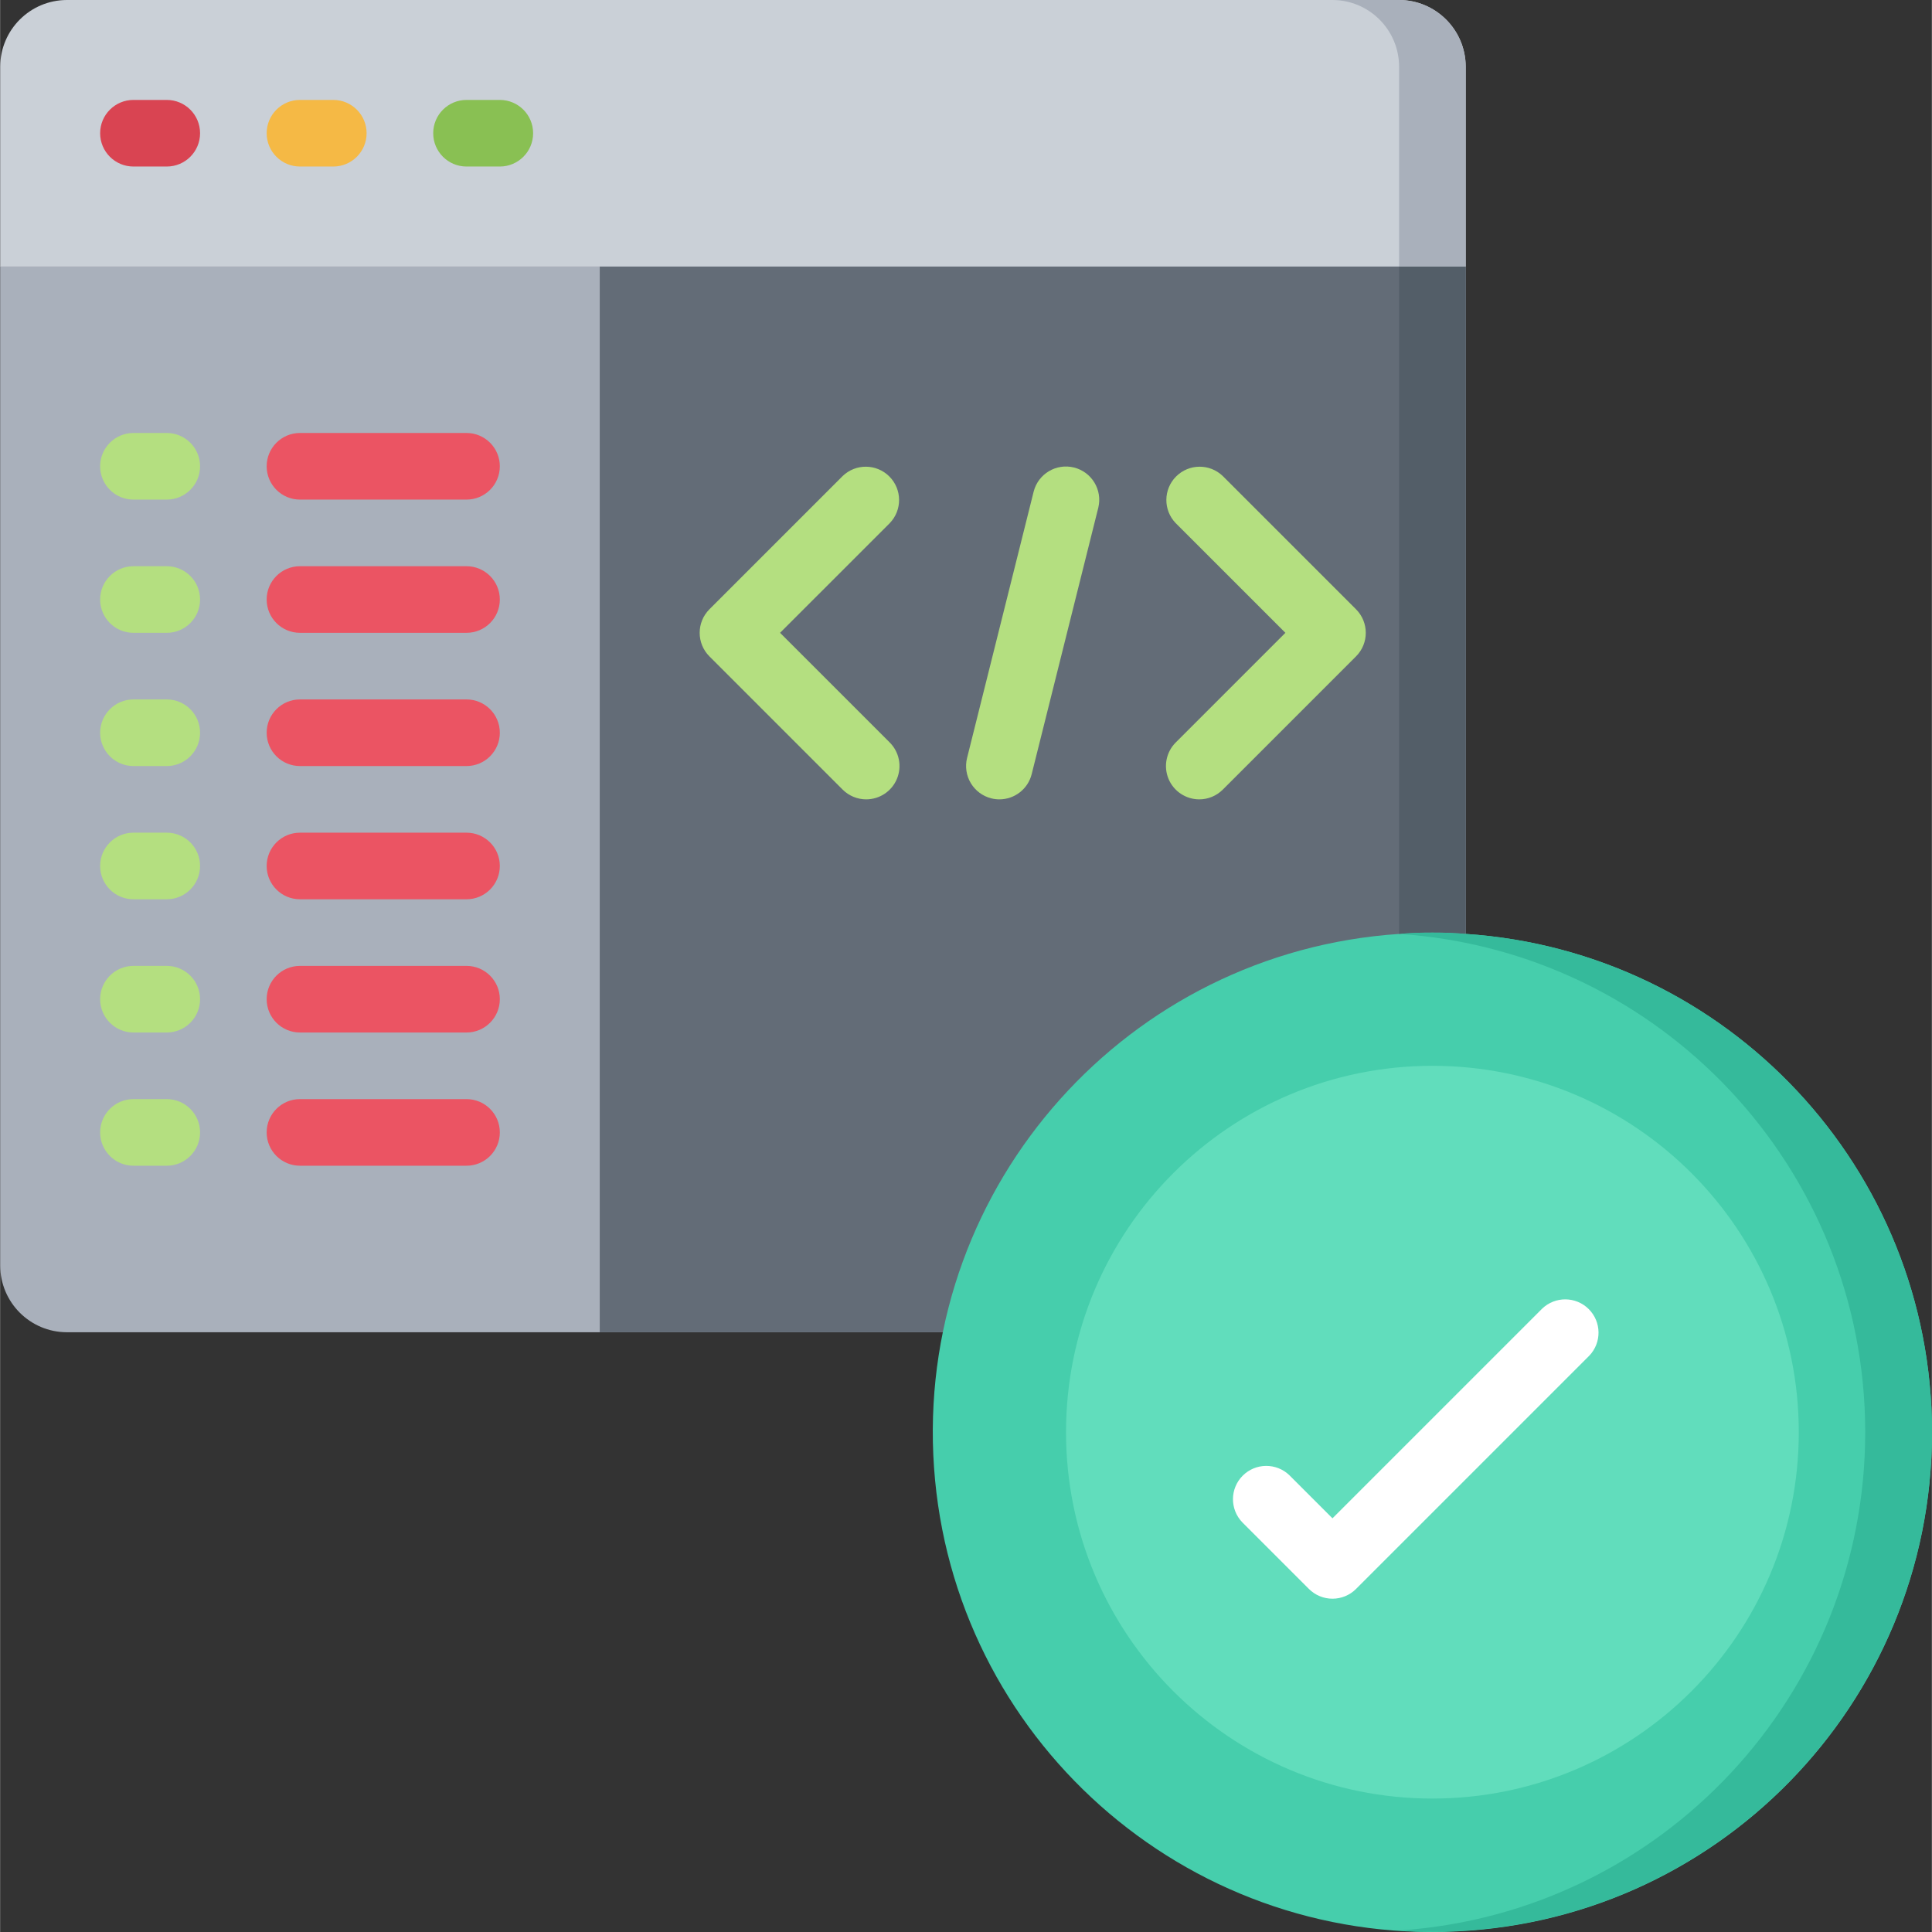 <svg xmlns="http://www.w3.org/2000/svg" height="512pt" viewBox="0 0 512 512.059" width="512pt"><rect x="0" y="0" width="512" height="512.059" fill="#333333" stroke="none"/><path d="m8.855 52.965-8.824 17.656v264.828c.027 9.738 7.914 17.625 17.652 17.652h353.105c9.738-.027 17.625-7.914 17.656-17.652v-264.828l-8.828-17.656zm0 0" fill="#a9b0bb"></path><path d="m388.445 70.621v264.828c-.031 9.738-7.918 17.625-17.656 17.652h-211.863v-282.48zm0 0" fill="#636c77"></path><path d="m388.445 17.656v52.965h-388.414v-52.965c.027-9.738 7.914-17.629 17.652-17.656h353.105c9.738.027 17.625 7.918 17.656 17.656zm0 0" fill="#cad0d7"></path><path d="m512.031 379.586c.031 71.992-57.461 130.816-129.434 132.438-71.969 1.625-132.051-54.555-135.266-126.473-3.211-71.918 51.625-133.227 123.457-138.023 2.914-.266 5.824-.355 8.828-.355 3 0 5.914.09 8.828.355 69.523 4.645 123.555 62.379 123.586 132.059zm0 0" fill="#46ceac"></path><path d="m476.719 379.586c0 53.629-43.473 97.105-97.102 97.105-53.629 0-97.105-43.477-97.105-97.105 0-53.629 43.477-97.102 97.105-97.102 53.629 0 97.102 43.473 97.102 97.102zm0 0" fill="#61ddbc"></path><path d="m388.445 70.621v176.906c-2.914-.266-5.828-.355-8.828-.355-3.004 0-5.914.09-8.828.355v-176.906zm0 0" fill="#535e68"></path><path d="m388.445 17.656v52.965h-17.656v-52.965c-.031-9.738-7.918-17.629-17.656-17.656h17.656c9.738.027 17.625 7.918 17.656 17.656zm0 0" fill="#a9b0bb"></path><path d="m512.031 379.586c-.027 73.121-59.297 132.391-132.414 132.414-2.914 0-5.828-.09-8.652-.352 69.48-4.734 123.41-62.5 123.363-132.145-.047-69.645-54.051-127.336-123.539-131.977 2.914-.266 5.824-.355 8.828-.355 3 0 5.914.09 8.828.355 69.523 4.645 123.555 62.379 123.586 132.059zm0 0" fill="#35ba9b"></path><path d="m44.168 44.137h-8.828c-4.875 0-8.828-3.949-8.828-8.828 0-4.875 3.953-8.824 8.828-8.824h8.828c4.875 0 8.828 3.949 8.828 8.824 0 4.879-3.953 8.828-8.828 8.828zm0 0" fill="#d94452"></path><path d="m88.305 44.137h-8.828c-4.875 0-8.828-3.949-8.828-8.828 0-4.875 3.953-8.824 8.828-8.824h8.828c4.875 0 8.828 3.949 8.828 8.824 0 4.879-3.953 8.828-8.828 8.828zm0 0" fill="#f5b945"></path><path d="m132.445 44.137h-8.828c-4.875 0-8.828-3.949-8.828-8.828 0-4.875 3.953-8.824 8.828-8.824h8.828c4.875 0 8.824 3.949 8.824 8.824 0 4.879-3.949 8.828-8.824 8.828zm0 0" fill="#89c053"></path><path d="m44.168 132.414h-8.828c-4.875 0-8.828-3.953-8.828-8.828s3.953-8.828 8.828-8.828h8.828c4.875 0 8.828 3.953 8.828 8.828s-3.953 8.828-8.828 8.828zm0 0" fill="#b4df80"></path><path d="m123.617 132.414h-44.141c-4.875 0-8.828-3.953-8.828-8.828s3.953-8.828 8.828-8.828h44.141c4.875 0 8.828 3.953 8.828 8.828s-3.953 8.828-8.828 8.828zm0 0" fill="#eb5463"></path><path d="m44.168 167.723h-8.828c-4.875 0-8.828-3.949-8.828-8.824 0-4.879 3.953-8.828 8.828-8.828h8.828c4.875 0 8.828 3.949 8.828 8.828 0 4.875-3.953 8.824-8.828 8.824zm0 0" fill="#b4df80"></path><path d="m123.617 167.723h-44.141c-4.875 0-8.828-3.949-8.828-8.824 0-4.879 3.953-8.828 8.828-8.828h44.141c4.875 0 8.828 3.949 8.828 8.828 0 4.875-3.953 8.824-8.828 8.824zm0 0" fill="#eb5463"></path><path d="m44.168 203.035h-8.828c-4.875 0-8.828-3.953-8.828-8.828s3.953-8.828 8.828-8.828h8.828c4.875 0 8.828 3.953 8.828 8.828s-3.953 8.828-8.828 8.828zm0 0" fill="#b4df80"></path><path d="m123.617 203.035h-44.141c-4.875 0-8.828-3.953-8.828-8.828s3.953-8.828 8.828-8.828h44.141c4.875 0 8.828 3.953 8.828 8.828s-3.953 8.828-8.828 8.828zm0 0" fill="#eb5463"></path><path d="m44.168 238.344h-8.828c-4.875 0-8.828-3.949-8.828-8.828 0-4.875 3.953-8.824 8.828-8.824h8.828c4.875 0 8.828 3.949 8.828 8.824 0 4.879-3.953 8.828-8.828 8.828zm0 0" fill="#b4df80"></path><path d="m123.617 238.344h-44.141c-4.875 0-8.828-3.949-8.828-8.828 0-4.875 3.953-8.824 8.828-8.824h44.141c4.875 0 8.828 3.949 8.828 8.824 0 4.879-3.953 8.828-8.828 8.828zm0 0" fill="#eb5463"></path><path d="m44.168 273.656h-8.828c-4.875 0-8.828-3.953-8.828-8.828s3.953-8.828 8.828-8.828h8.828c4.875 0 8.828 3.953 8.828 8.828s-3.953 8.828-8.828 8.828zm0 0" fill="#b4df80"></path><path d="m123.617 273.656h-44.141c-4.875 0-8.828-3.953-8.828-8.828s3.953-8.828 8.828-8.828h44.141c4.875 0 8.828 3.953 8.828 8.828s-3.953 8.828-8.828 8.828zm0 0" fill="#eb5463"></path><path d="m44.168 308.965h-8.828c-4.875 0-8.828-3.953-8.828-8.828s3.953-8.828 8.828-8.828h8.828c4.875 0 8.828 3.953 8.828 8.828s-3.953 8.828-8.828 8.828zm0 0" fill="#b4df80"></path><path d="m123.617 308.965h-44.141c-4.875 0-8.828-3.953-8.828-8.828s3.953-8.828 8.828-8.828h44.141c4.875 0 8.828 3.953 8.828 8.828s-3.953 8.828-8.828 8.828zm0 0" fill="#eb5463"></path><g fill="#b4df80"><path d="m229.547 211.863c-2.34 0-4.586-.934-6.242-2.586l-35.309-35.312c-3.445-3.445-3.445-9.035 0-12.48l35.309-35.312c3.465-3.344 8.969-3.297 12.375.109 3.406 3.402 3.453 8.91.109 12.375l-29.07 29.066 29.07 29.07c2.523 2.523 3.277 6.32 1.91 9.621-1.363 3.297-4.582 5.445-8.152 5.449zm0 0"></path><path d="m317.824 211.863c-3.57-.004-6.789-2.152-8.156-5.449-1.363-3.301-.609-7.098 1.914-9.621l29.07-29.07-29.07-29.066c-3.348-3.465-3.297-8.973.105-12.375 3.406-3.406 8.914-3.453 12.375-.109l35.312 35.312c3.445 3.445 3.445 9.035 0 12.48l-35.312 35.312c-1.652 1.652-3.898 2.586-6.238 2.586zm0 0"></path><path d="m264.855 211.863c-.723 0-1.441-.086-2.145-.266-2.27-.566-4.227-2.016-5.43-4.023-1.207-2.008-1.562-4.414-.996-6.684l17.656-70.621c1.211-4.699 5.988-7.535 10.691-6.359 4.707 1.18 7.578 5.934 6.434 10.648l-17.656 70.621c-.98 3.926-4.508 6.68-8.555 6.684zm0 0"></path></g><path d="m353.133 423.723c-2.34 0-4.586-.93-6.242-2.586l-17.652-17.652c-3.348-3.465-3.301-8.973.105-12.375 3.406-3.406 8.91-3.453 12.375-.109l11.414 11.414 55.551-55.551c3.465-3.348 8.973-3.297 12.375.105 3.406 3.406 3.453 8.91.109 12.375l-61.793 61.793c-1.656 1.656-3.902 2.586-6.242 2.586zm0 0" fill="#fff"></path></svg>